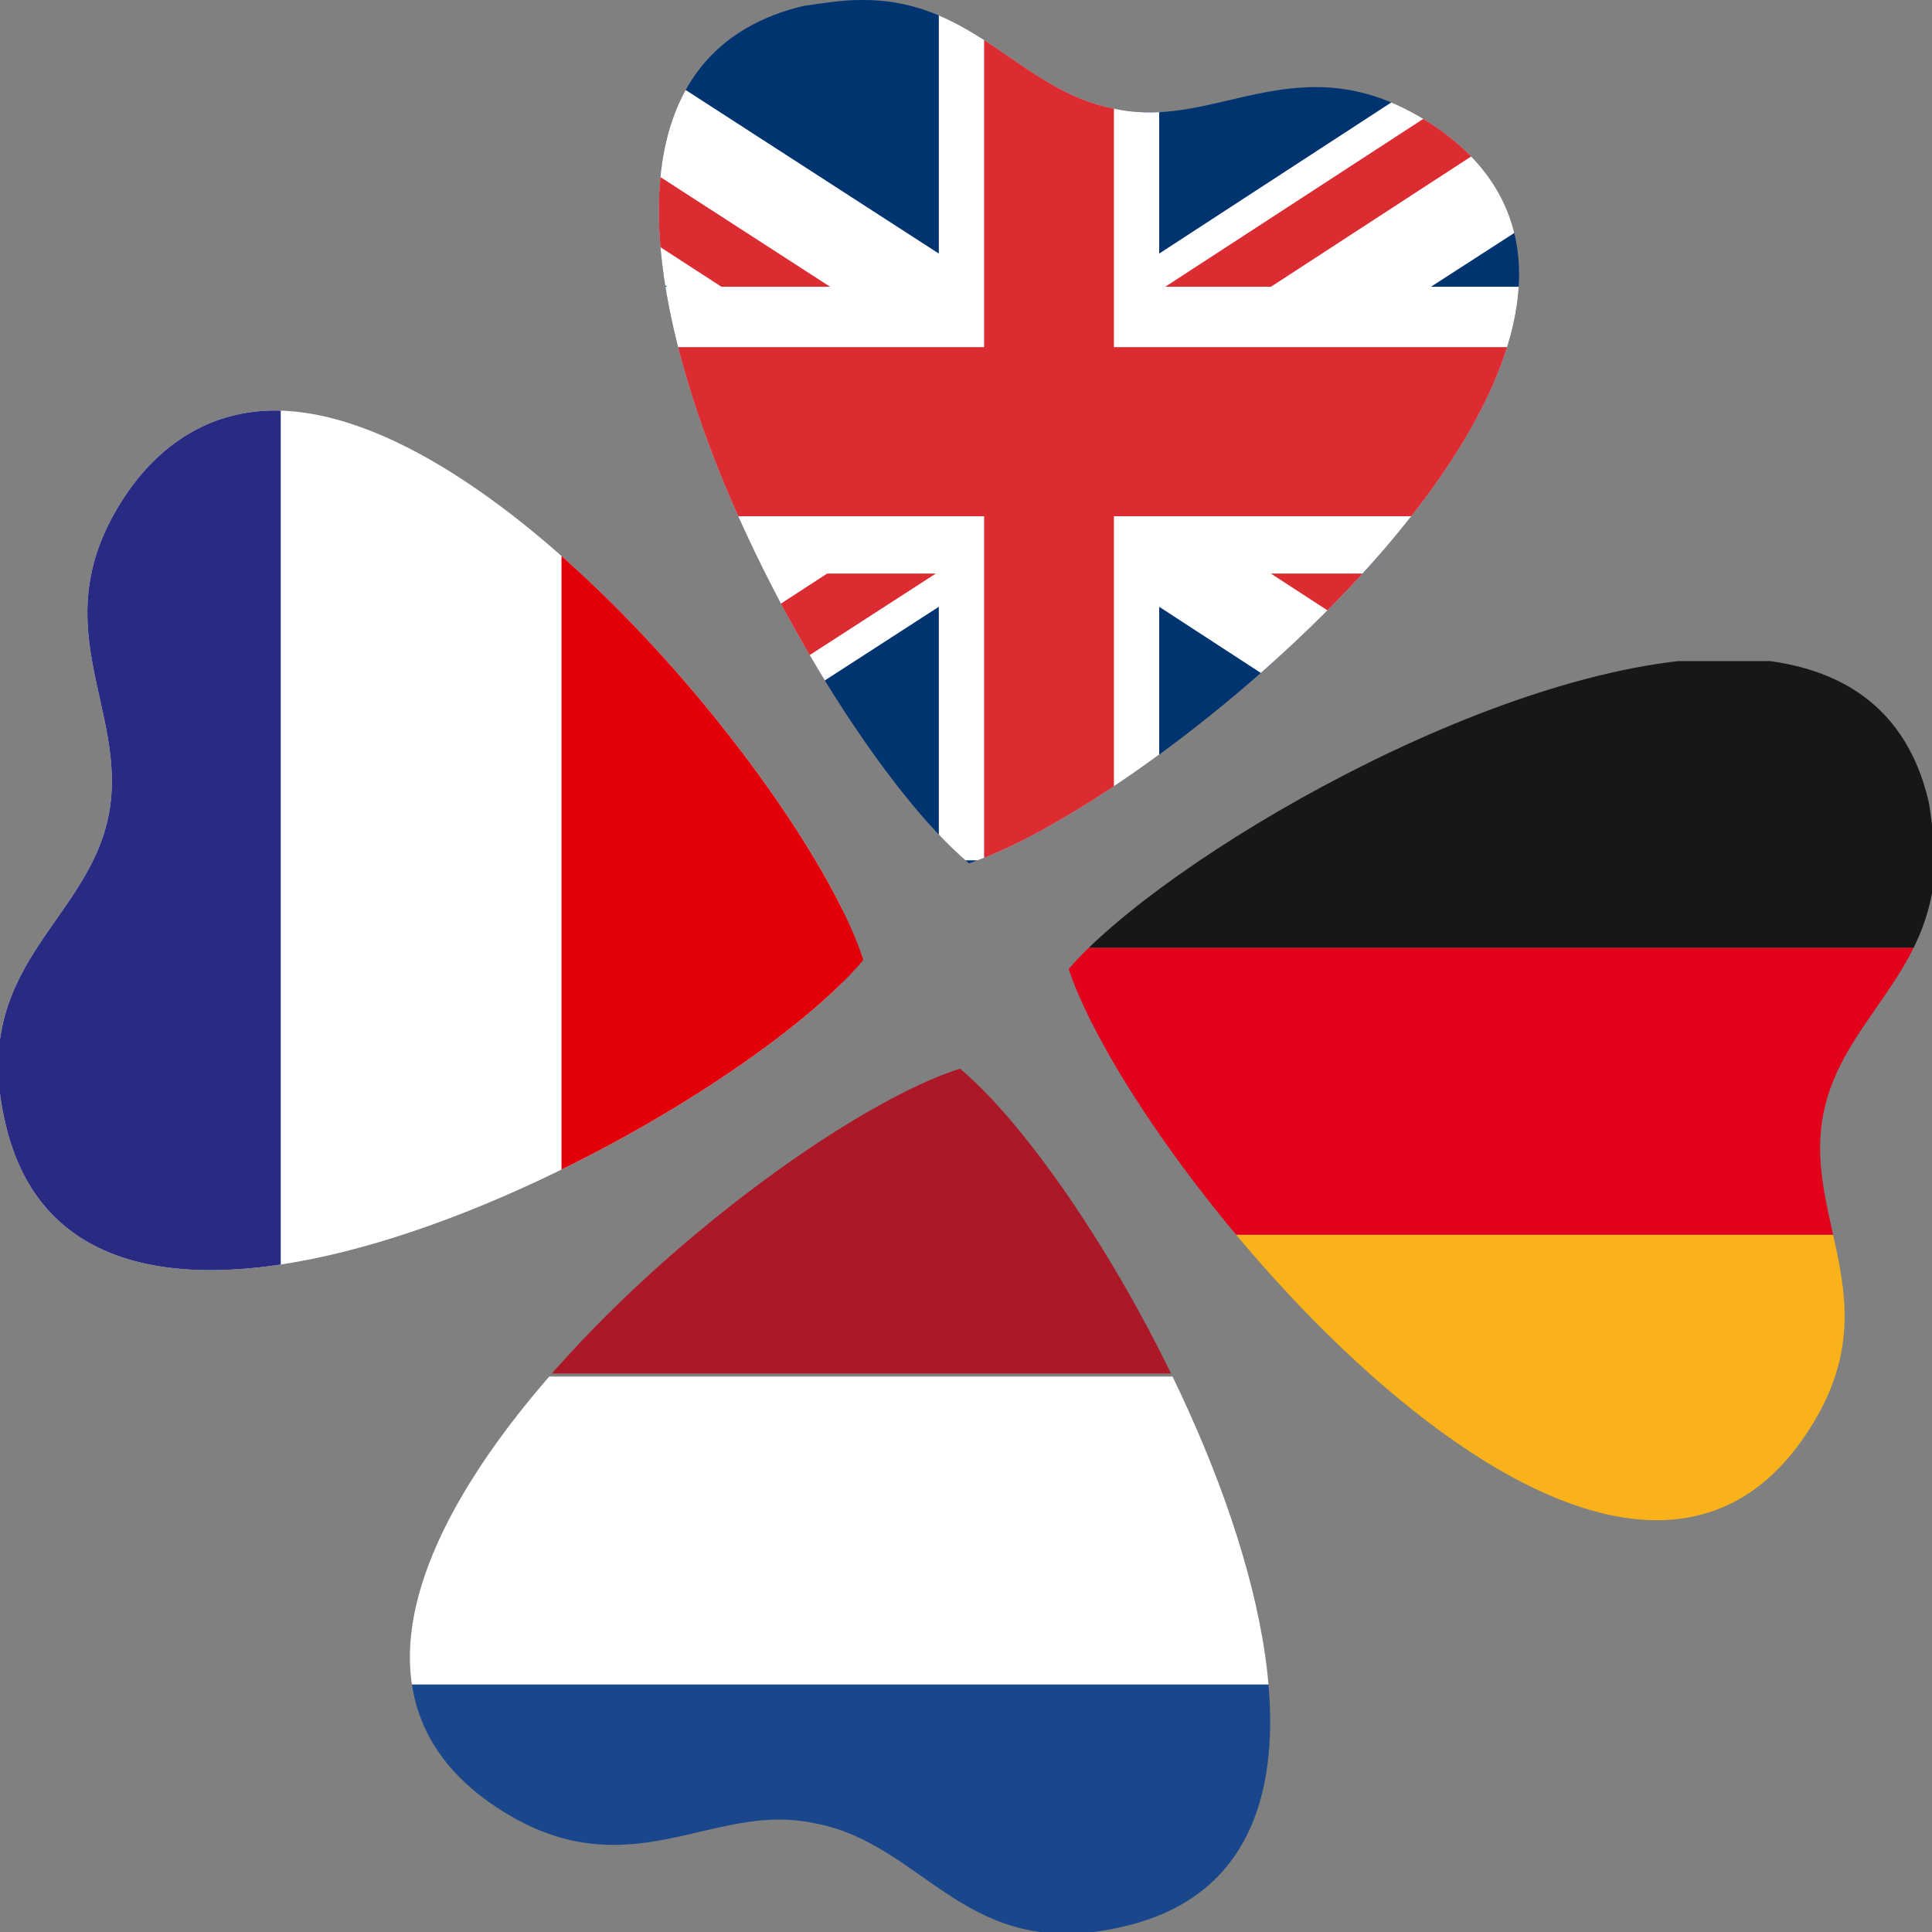 <svg xmlns="http://www.w3.org/2000/svg" xmlns:xlink="http://www.w3.org/1999/xlink" viewBox="0 0 64 64">
<rect x="0" y="0" width="64" height="64" fill="#808080" stroke="none"/>
<g id="fr" style="clip-path:url(#cp-fr);">
 <defs><path id="path-fr" d="M4.3,16.2c-3.1,4.4,0,7.2-0.7,10.8 c-0.7,3.6-4.7,5-3.4,10.3c2.7,11.2,23.9-0.1,28.4-5.5l0,0c-1.7-5.3-12.1-18.2-19.5-18.2C7.3,13.6,5.6,14.4,4.3,16.2"/></defs>
 <clipPath id="cp-fr"><use xlink:href="#path-fr" style="overflow:visible;"/></clipPath>
 <rect fill="#FFFFFF" x="0" y="13.6" width="27.9" height="28.5"/>
 <rect fill="#E2000B" x="18.6" y="13.6" width="10.6" height="28.5"/>
 <rect fill="#292A81" x="0" y="13.6" width="9.3" height="28.5"/>
</g>
<g id="en" style="clip-path:url(#cp-en);">
 <defs><path id="path-en" d="M28.5,0c-0.6,0-1.2,0.1-1.9,0.2c-11.2,2.7,0.1,23.9,5.5,28.4l0,0c6.6-2.2,25-17.6,15.6-24.3c-2.7-1.9-4.8-1.5-6.9-1c-1.3,0.3-2.5,0.6-3.9,0.3C33.8,3,32.3,0,28.6,0H28.5z"/></defs>
 <clipPath id="cp-en"><use xlink:href="#path-en" style="overflow:visible;"/></clipPath>
 <rect x="12.8" y="0" style="fill:#003470;" width="43.8" height="28.7"/>
 <polygon style="fill:#FFFFFF;" points="12.8,9.5 22.1,9.5 12.8,3.5 12.8,0 18.1,0 31.1,8.4 31.1,0 38.4,0 38.4,8.4 51.3,0 56.7,0 56.7,3.5 47.4,9.5 56.7,9.5 56.7,19 47.4,19 56.7,25.1 56.7,28.5 51.3,28.5 38.4,20.1 38.4,28.5 31.1,28.5 31.1,20.1 18.1,28.5 12.8,28.5 12.8,25.1 22.1,19 12.8,19 "/>
 <polygon style="fill:#DB2C32;" points="53.2,0 38.6,9.5 42.1,9.5 56.7,0 "/>
 <polygon style="fill:#DB2C32;" points="56.7,28.5 42.1,19 45.6,19 56.7,26.3 "/>
 <polygon style="fill:#DB2C32;" points="27.5,9.5 12.8,0 12.8,2.3 23.9,9.5 "/>
 <polygon style="fill:#DB2C32;" points="27.4,19 12.8,28.5 16.3,28.5 31,19 "/>
 <polygon style="fill:#DB2C32;" points="12.8,11.5 32.6,11.5 32.6,0 36.9,0 36.9,11.5 56.7,11.5 56.7,17.1 36.9,17.1 36.9,28.5 32.6,28.5 32.6,17.1 12.8,17.1 "/>
</g>
<g id="de" style="clip-path:url(#cp-de);">
 <defs><path id="path-de" d="M35.4,32.1L35.4,32.1c2.2,6.6,17.6,25.1,24.3,15.6 c3.1-4.4,0-7.2,0.7-10.8c0.6-3.1,3.6-4.6,3.7-8.3v-0.1c0-0.6-0.1-1.2-0.2-1.9c-0.8-3.5-3.4-4.8-6.8-4.8 C49.6,21.9,38.5,28.5,35.4,32.1"/></defs>
 <clipPath id="cp-de"><use xlink:href="#path-de" style="overflow:visible;"/></clipPath>
 <rect fill="#181716" x="25.9" y="21.9" width="47.5" height="9.5"/>
 <rect fill="#F9B219" x="25.9" y="40.9" width="47.5" height="9.5"/>
 <rect fill="#E2001B" x="25.9" y="31.4" width="47.5" height="9.5"/>
</g>
<g id="nl" style="clip-path:url(#cp-nl);">
 <defs><path id="path-nl" d="M16.2,59.7c2.7,1.9,4.8,1.5,6.9,1 c1.3-0.3,2.5-0.6,3.9-0.3c3.7,0.7,5,4.7,10.3,3.4c11.2-2.7-0.1-23.9-5.5-28.4l0,0C25.2,37.5,6.8,53,16.2,59.7"/></defs>
 <clipPath id="cp-nl"><use xlink:href="#path-nl" style="overflow:visible;"/></clipPath>
 <rect fill="#AC1828" x="11.3" y="35.3" width="33.2" height="10.2"/>
 <rect fill="#1A478B" x="11.3" y="55.8" width="33.2" height="10.2"/>
 <rect fill="#FFFFFF" x="11.3" y="45.6" width="33.2" height="10.2"/>
</g>
</svg>
